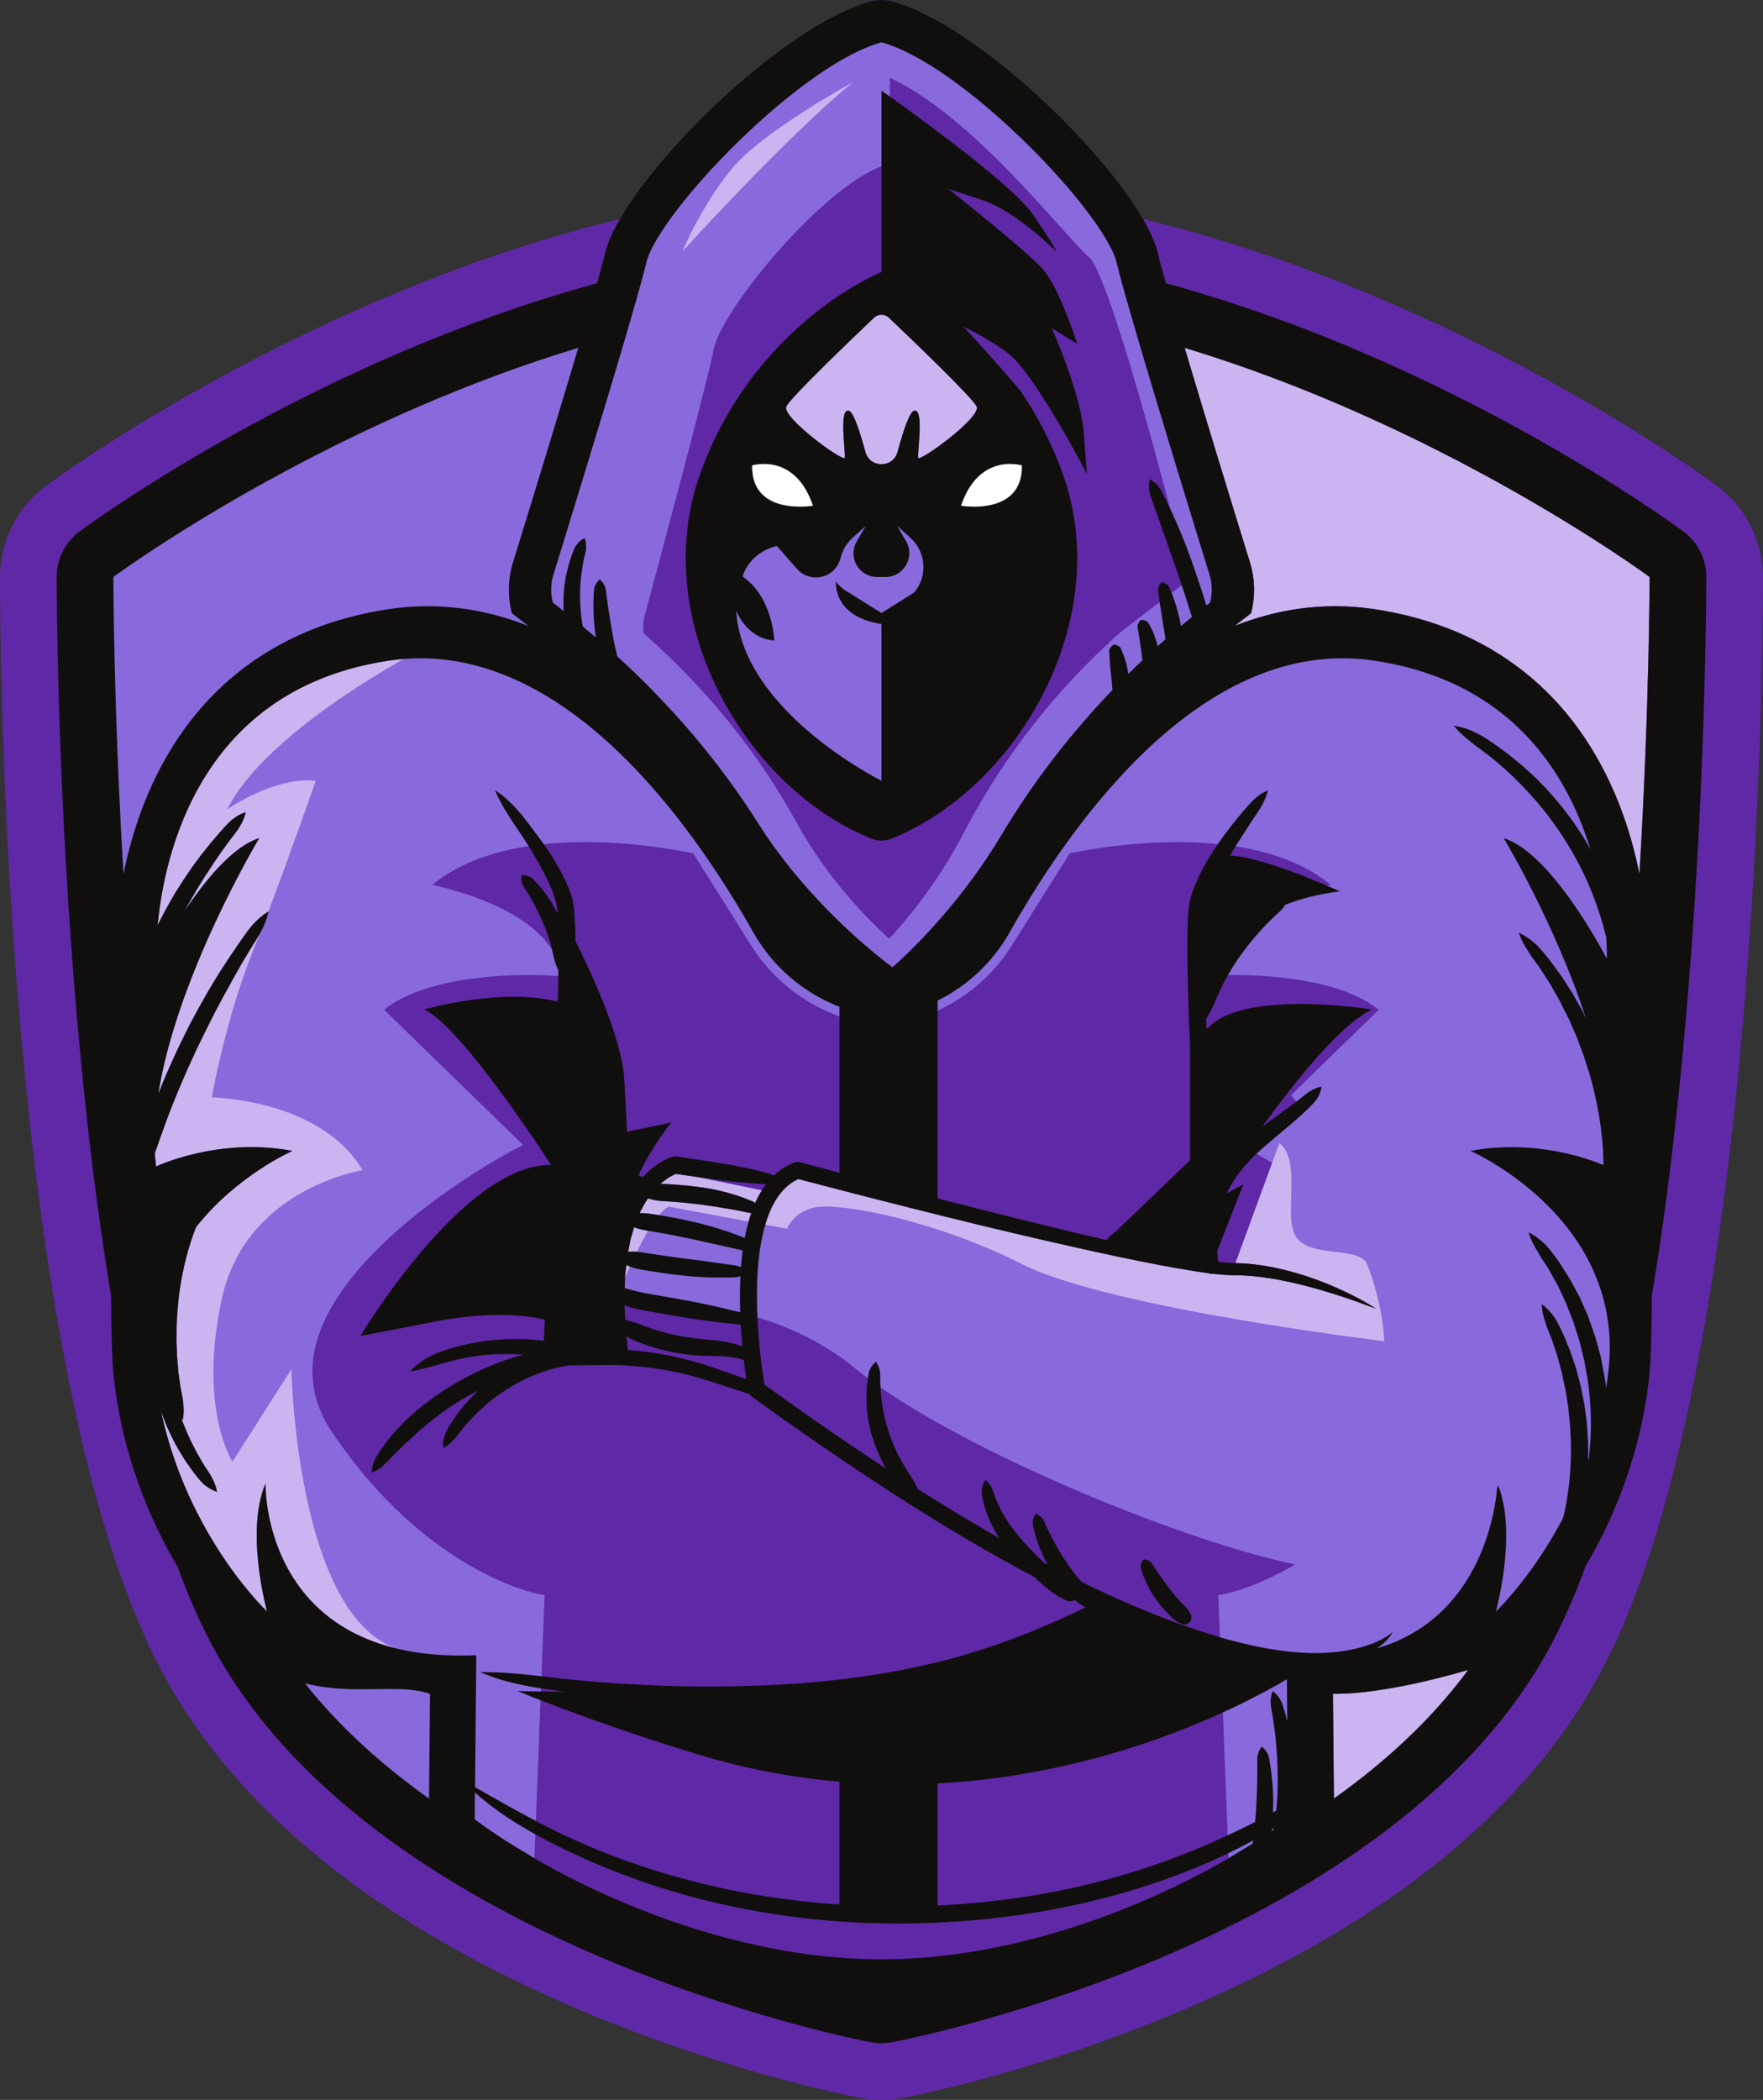 <?xml version="1.0" encoding="UTF-8" standalone="no"?><svg xmlns="http://www.w3.org/2000/svg" xmlns:xlink="http://www.w3.org/1999/xlink" fill="#000000" height="500" preserveAspectRatio="xMidYMid meet" version="1" viewBox="0.0 0.0 419.9 500.0" width="419.9" zoomAndPan="magnify"><rect x="0.0" y="0.0" width="419.9" height="500.0" fill="#333333" stroke="none"/><defs><clipPath id="a"><path d="M 0 0 L 419.879 0 L 419.879 500 L 0 500 Z M 0 0"/></clipPath></defs><g><g clip-path="url(#a)" id="change1_1"><path d="M 408.938 115.672 C 405.828 113.371 346.762 70.234 272.223 52.145 C 261.629 33.824 231.668 5.637 212.629 0.363 C 211.75 0.121 210.848 0 209.941 0 C 209.039 0 208.137 0.121 207.258 0.363 C 188.219 5.637 158.258 33.824 147.664 52.145 C 73.121 70.234 14.059 113.371 10.949 115.672 C 4.094 120.738 0 128.852 0 137.379 C 0 156.492 1.066 326.152 37.996 396.934 C 55.094 429.699 87.914 456.797 135.555 477.48 C 170.738 492.75 201.488 498.875 204.871 499.52 C 206.535 499.84 208.242 500 209.941 500 C 211.645 500 213.348 499.84 215.008 499.52 C 218.398 498.875 249.148 492.75 284.332 477.48 C 331.973 456.797 364.793 429.699 381.891 396.934 C 418.816 326.152 419.887 156.492 419.887 137.379 C 419.887 128.852 415.789 120.738 408.938 115.672" fill="#5f28a6"/></g><g id="change2_1"><path d="M 180.816 289.289 L 180.219 291.402 C 179.879 292.594 179.582 293.848 179.34 295.129 L 179.07 296.555 L 178.875 298.012 C 178.711 299.238 178.578 300.504 178.473 301.887 L 178.426 302.484 L 178.352 303.949 C 178.246 306.094 178.211 308.262 178.242 310.395 L 178.285 312.988 L 175.766 312.371 C 166.637 310.129 158.395 309.66 153.09 309.66 L 152.305 309.664 L 152.09 309.617 C 151.168 309.414 150.277 309.199 149.453 308.98 L 149.164 308.898 C 148.84 308.805 148.52 308.715 148.203 308.617 L 146.738 308.172 L 146.859 304.207 L 146.859 303.852 L 147.02 303.477 C 147.367 302.656 147.77 301.734 148.207 300.758 L 148.621 299.836 L 148.582 299.832 L 149.891 297.172 C 150.844 295.234 151.77 293.508 152.645 292.039 L 153.348 290.863 L 155.41 288.039 C 156.445 286.809 157.41 285.977 158.363 285.504 L 158.965 285.207 Z M 125.062 201.598 C 115.867 203.109 108.453 206.156 102.961 210.672 C 111.098 212.5 129.266 217.844 133.176 229.676 L 134.109 232.508 L 131.137 232.301 C 131.113 232.297 129.066 232.156 125.887 232.156 C 118.402 232.156 100.703 232.996 91.5 240.43 L 124.582 272.621 L 122.133 273.902 C 121.727 274.113 81.605 295.316 75.242 320.164 C 73.395 327.383 74.629 334.301 78.918 340.73 C 101.246 374.227 127.746 379.434 128.012 379.48 L 129.715 379.797 L 127.191 444.672 L 124.309 442.98 C 116.352 438.305 112.004 434.875 111.82 434.73 L 111.055 434.125 L 111.168 422.348 L 111.422 396.188 C 110.871 396.199 110.32 396.203 109.781 396.203 C 94.098 396.203 81.84 391.859 73.355 383.297 C 61.414 371.246 61.219 355.102 61.234 353.301 L 65.234 353.336 C 65.227 354.348 65.301 374.355 82.188 385.234 C 71.508 370.68 68.527 344.477 67.707 332.398 L 55.367 351.742 L 53.676 349.121 C 53.324 348.57 45.031 335.309 50.926 308.633 C 55.781 286.664 75.516 279.355 83.074 277.332 C 72.898 263.805 50.633 263.289 50.395 263.285 L 48.051 263.246 L 48.457 260.938 C 48.492 260.75 51.848 241.953 58.461 225.527 C 58.98 224.242 59.508 222.902 60.043 221.535 L 60.094 221.41 C 60.094 221.41 60.164 221.281 60.168 221.273 L 62.043 216.348 C 66.312 205.121 70.59 193.004 72.398 187.824 C 64.035 188.266 55.359 194.281 55.27 194.348 L 52.324 191.832 C 59.777 176.566 84.34 161.418 92.586 156.648 L 92.387 155.309 C 94.957 154.93 97.562 154.738 100.137 154.738 C 138.074 154.738 167.188 196.27 181.164 221.027 C 185.484 228.676 192.406 234.656 200.66 237.863 L 201.938 238.359 L 201.938 242.773 L 199.23 241.754 C 190.887 238.605 183.688 232.73 178.957 225.207 L 165.113 203.203 C 162.219 202.578 151.664 200.504 139.477 200.504 C 135.602 200.504 131.871 200.715 128.395 201.129 L 127.23 201.266 L 127.219 201.246 Z M 103.07 401.41 L 104.434 401.879 L 104.141 432.102 L 101.02 429.879 C 100.484 429.496 99.949 429.109 99.418 428.723 L 98.609 428.137 C 98.359 427.953 97.422 427.242 97.422 427.242 C 95.691 425.941 94.184 424.777 92.82 423.68 C 92.625 423.523 91.426 422.535 91.426 422.535 C 90.949 422.145 90.473 421.758 90 421.359 C 89.82 421.207 88.844 420.363 88.844 420.363 C 88.305 419.906 87.77 419.445 87.238 418.977 C 87.059 418.82 86.879 418.656 86.699 418.492 L 86.109 417.957 C 85.582 417.484 85.055 417.016 84.539 416.535 C 84.363 416.371 83.34 415.395 83.34 415.395 C 82.855 414.941 82.375 414.488 81.906 414.027 L 81.797 413.922 C 80.922 413.062 80.125 412.266 79.34 411.461 C 79.141 411.254 78.359 410.422 78.359 410.422 L 77.965 410.008 C 77.59 409.613 77.215 409.223 76.852 408.828 L 76.539 408.477 C 74.957 406.742 73.465 405.023 72.113 403.363 C 71.863 403.062 71.641 402.773 71.414 402.484 L 67.359 397.367 L 73.129 398.859 C 77.793 400.062 82.262 400.227 86.02 400.227 C 87.242 400.227 88.445 400.207 89.613 400.188 C 90.75 400.172 91.859 400.152 92.941 400.152 C 96.309 400.152 99.871 400.305 103.07 401.41 Z M 385.113 326.297 C 384.969 327.668 384.777 329.098 384.516 330.805 L 380.555 330.738 C 380.457 329.926 380.344 329.117 380.219 328.309 L 379.309 323.527 L 379.004 322.418 L 379.285 323.594 L 380.133 328.246 C 381.09 334.832 381.164 341.316 380.367 347.602 L 380.344 347.801 L 380.121 348.445 L 376.23 347.727 C 376.277 346.215 376.273 344.715 376.223 343.262 L 375.953 338.992 L 375.812 337.945 L 375.914 338.949 L 376.145 343.203 C 376.277 349.09 375.766 354.809 374.625 360.27 L 374.18 362.129 L 374.062 362.348 C 369.789 370.488 365.223 376.578 362.148 380.258 C 359.504 383.418 357.719 385.102 357.641 385.172 L 352.434 390.062 L 354.348 383.18 C 354.383 383.051 356.961 373.605 356.719 364.312 C 353.812 374.535 346.555 389.098 328.48 394.426 L 327.84 393.105 C 326.305 393.719 324.664 394.211 322.801 394.617 C 319.734 395.277 316.492 395.609 313.156 395.609 C 312.816 395.609 312.48 395.605 312.145 395.598 C 306.293 395.48 299.91 394.441 292.062 392.328 L 290.641 391.945 L 290.168 379.793 L 291.879 379.48 C 291.953 379.469 298.859 378.141 308.488 372.492 C 282.922 367.25 233.41 347.148 208.785 329.691 L 207.973 329.109 L 207.957 329.137 L 205.992 327.641 C 205.172 327.016 204.387 326.395 203.637 325.781 C 197.023 320.352 188.988 316.207 179.758 313.457 L 178.367 313.043 L 178.328 311.598 C 178.238 308.359 178.277 305.473 178.449 302.766 C 178.75 298.219 179.375 294.383 180.359 291.035 L 180.867 289.301 L 186.391 290.336 C 187.613 288.465 190.375 285.539 195.727 285.297 C 195.996 285.285 196.285 285.277 196.598 285.277 C 199.863 285.277 204.879 285.961 210.367 287.152 C 216.941 288.578 230.113 292.047 244.43 299.25 C 262.422 308.301 315.586 315.523 327.516 317.055 C 327.219 314.094 326.348 308.504 323.781 301.809 C 323.371 300.746 320.309 300.371 317.844 300.074 C 313.887 299.594 309.398 299.047 307.105 295.73 C 305.254 293.051 305.383 289.059 305.52 284.832 C 305.602 282.297 305.688 279.676 305.309 277.52 C 305.266 277.262 305.215 277.016 305.156 276.781 L 304.738 277.926 L 302.664 276.688 C 301.559 276.031 300.602 275.48 299.836 275.047 L 297.387 273.664 L 299.496 271.805 C 300.852 270.609 302.277 269.418 303.656 268.266 C 304.457 267.598 305.262 266.926 306.066 266.242 C 307.402 265.102 308.52 264.105 309.508 263.164 L 307.461 260.793 L 328.383 240.43 C 319.184 232.996 301.488 232.156 294.008 232.156 L 290.039 232.168 L 291.977 229.094 C 292.445 228.348 292.926 227.609 293.426 226.887 C 295.336 224.199 297.223 221.867 299.203 219.738 L 300.781 218.102 L 302.441 216.488 L 302.684 216.273 C 303.188 215.832 303.621 215.453 303.969 215.008 L 304.305 214.586 L 304.805 214.387 C 309.414 212.555 313.887 211.367 316.93 210.68 C 311.5 206.211 304.184 203.18 295.121 201.648 L 292.352 201.184 L 292.324 201.223 L 291.16 201.09 C 287.777 200.703 284.16 200.504 280.406 200.504 C 268.203 200.504 257.664 202.578 254.77 203.203 L 240.93 225.207 C 236.863 231.668 231.078 236.863 224.195 240.227 L 221.316 241.637 L 221.316 237.012 L 222.426 236.457 C 229.32 233.027 234.957 227.691 238.723 221.027 C 252.699 196.27 281.812 154.738 319.75 154.738 C 322.324 154.738 324.93 154.93 327.5 155.309 C 361.293 160.312 375.094 183.285 380.719 201.672 L 377.059 203.23 C 377.059 203.23 376.746 202.656 376.676 202.535 C 375.527 200.516 374.277 198.555 372.938 196.672 C 374.262 198.613 375.488 200.586 376.605 202.562 C 380.141 208.863 382.781 215.586 384.457 222.543 L 384.566 223.027 L 384.574 223.195 C 384.766 226.379 384.699 228.293 384.695 228.375 L 384.418 236.055 L 380.918 229.215 C 378.211 223.926 370.945 211.688 363.637 205.258 C 367.883 213.148 374.816 227.059 379.621 241.824 L 376.102 243.227 L 377.363 246.105 L 379.02 250.543 L 380.484 255.078 C 382.312 261.387 383.422 267.719 383.805 273.957 L 384.023 280.461 L 381.141 279.246 C 378.855 278.281 370.574 275.133 360.016 275.133 C 358.918 275.133 357.824 275.168 356.734 275.234 C 364.051 279.641 376.441 288.938 382.266 303.965 C 384.98 310.977 385.941 318.488 385.113 326.297 Z M 308.598 409.816 L 305.379 410.258 L 305.422 410.539 L 305.754 413.227 C 306.129 416.641 306.316 420.16 306.328 424.008 C 306.312 426.453 306.184 428.902 305.957 431.312 L 305.949 431.379 L 306.129 431.27 L 305.227 436.816 L 304.012 437.656 L 300.473 440.07 L 301.027 434.406 L 301.059 434.387 L 301.195 431.457 C 301.227 430.754 301.242 430.043 301.246 429.32 C 301.199 430.211 301.152 431.086 301.105 431.938 C 301.07 432.422 301.027 432.883 300.988 433.34 L 300.879 434.57 L 300.953 434.527 C 300.953 434.527 300.363 439.074 300.34 439.238 L 300.207 440.16 L 299.422 440.652 C 298.254 441.383 296.969 442.164 295.574 442.98 L 292.695 444.672 L 291.172 405.574 L 292.371 405.012 C 298.262 402.234 302.754 399.734 305.48 398.125 L 308.465 396.363 Z M 36.117 192.203 C 34.113 197.305 32.52 202.801 31.379 208.531 L 27.418 208.262 C 25.055 168.688 25 138.672 25 137.414 L 24.996 136.402 L 25.809 135.77 C 25.809 135.77 26.422 135.316 27.602 134.484 C 27.992 134.207 28.445 133.891 28.957 133.535 L 30.141 132.719 C 30.992 132.137 31.961 131.477 33.047 130.75 C 33.59 130.387 34.16 130.008 34.758 129.613 C 53.27 117.398 91.184 94.832 137.148 80.91 L 140.703 79.832 L 139.645 83.395 C 135.723 96.602 130.203 114.73 124.109 134.438 C 123.062 137.824 122.926 141.414 123.699 144.863 L 127.078 147.461 L 125.125 150.906 C 117.48 147.879 109.633 146.344 101.793 146.344 C 98.84 146.344 95.848 146.566 92.906 147.012 C 65.766 151.09 46.129 166.719 36.117 192.203 Z M 219.27 142.359 L 219.066 142.602 L 211.941 147.074 L 211.941 189.121 L 209.055 187.688 C 207.652 186.992 174.762 170.379 173.355 145.527 L 177.23 144.73 C 177.297 144.906 178.672 148.477 182.078 149.93 C 181.492 146.84 179.922 141.785 175.73 138.902 L 174.578 138.113 L 174.926 136.762 C 174.996 136.48 176.758 129.934 184.551 128.062 L 185.723 127.777 L 191.316 134.137 C 192.07 134.992 193.156 135.484 194.289 135.484 L 194.406 137.484 L 194.422 135.48 C 196.262 135.465 197.832 134.195 198.258 132.395 C 198.793 130.137 199.988 128.121 201.723 126.566 L 204.859 123.75 L 207.926 126.246 L 205.773 129.926 C 205.113 131.062 205.105 132.418 205.762 133.559 C 206.41 134.699 207.586 135.383 208.898 135.387 L 210.906 135.387 C 212.23 135.379 213.418 134.688 214.078 133.531 C 214.742 132.375 214.734 130.996 214.062 129.848 L 211.961 126.246 L 215.023 123.75 L 218.164 126.566 C 222.766 130.695 223.25 137.633 219.27 142.359 Z M 285.793 146.23 C 285.527 145.473 285.289 144.711 285.055 143.949 C 284.902 143.469 284.754 142.988 284.602 142.527 C 284.484 142.152 284.359 141.777 284.234 141.402 L 283.141 138.066 L 272.211 146.422 L 267.133 150.305 C 267.133 150.305 266.352 150.996 265.992 151.324 L 265.988 151.262 L 262.844 154.23 C 249.281 167.039 238.059 181.902 229.484 198.406 C 222.918 211.047 214.859 220.234 211.781 223.52 C 211.629 223.387 211.465 223.238 211.289 223.078 C 207.305 219.438 197.23 209.516 189.789 195.977 C 180.555 179.188 168.328 164.027 153.445 150.918 L 153.316 150.801 C 153.094 149.422 153.164 148.004 153.527 146.66 C 156.961 133.906 168.305 91.621 170.051 82.938 C 170.285 81.781 171.051 79.59 173.371 75.727 C 176.059 71.254 180.031 65.91 184.559 60.688 C 189.5 54.984 194.621 49.953 199.371 46.133 C 203.668 42.68 207.531 40.348 210.547 39.387 L 211.941 38.945 L 211.941 18.508 C 224.668 24.449 237.754 37.723 247.918 48.879 C 249.418 50.52 250.82 52.082 252.105 53.512 C 255.512 57.305 257.973 60.047 259.586 61.418 C 259.691 61.508 260.285 62.094 261.484 64.719 C 262.934 67.891 264.77 72.941 266.938 79.727 C 272.949 98.523 279.852 125.32 282.543 135.969 L 282.566 136.055 L 282.594 136.137 C 283.395 138.445 284.086 140.523 284.699 142.473 C 284.699 142.473 285.27 144.32 285.402 144.762 L 286.098 147.094 Z M 129.734 143.988 L 129.906 144.652 L 131.309 145.73 C 131.691 146.023 132.074 146.324 132.453 146.625 L 136.504 149.801 L 136.246 145.379 C 136.211 144.773 136.195 144.172 136.191 143.57 C 136.227 144.488 136.285 145.418 136.371 146.355 C 136.469 147.309 136.617 148.336 136.824 149.496 L 136.953 150.219 L 137.52 150.688 C 138.562 151.543 139.594 152.414 140.617 153.293 L 144.734 156.82 L 143.895 151.465 C 143.812 150.953 143.742 150.438 143.68 149.918 C 143.805 150.633 144.086 152.223 144.086 152.223 C 144.363 153.668 144.684 155.145 145.062 156.738 L 145.207 157.34 L 145.66 157.754 C 158.809 169.758 169.996 183.012 178.918 197.152 C 189.246 213.512 203.184 225.477 208.695 229.859 C 209.27 230.316 209.762 230.699 210.156 231.004 C 210.949 231.609 211.395 231.93 211.395 231.93 L 212.668 232.84 L 213.855 231.828 C 213.891 231.801 214.672 231.137 215.992 229.902 C 220.277 225.898 231.219 214.957 240.199 199.895 C 247.445 187.746 256.258 176.234 266.398 165.676 L 267 164.992 C 267 164.992 266.938 163.918 266.934 163.879 C 266.859 162.707 266.73 161.543 266.605 160.41 C 266.559 160.027 266.52 159.633 266.48 159.219 C 266.566 159.613 266.641 160.012 266.699 160.406 L 266.746 160.766 L 267.324 164.668 L 270.129 161.895 C 271.23 160.809 272.344 159.734 273.469 158.672 L 274.188 157.996 L 274.086 157.012 C 274.027 156.465 273.969 155.918 273.891 155.348 L 273.684 153.938 C 273.719 154.07 273.75 154.199 273.781 154.332 L 274.551 157.625 L 277.473 154.996 C 277.957 154.562 278.438 154.125 278.926 153.695 L 279.75 152.977 L 279.586 151.895 C 279.41 150.742 279.223 149.594 279.027 148.441 C 278.934 147.906 278.848 147.371 278.766 146.836 C 278.895 147.367 279.016 147.898 279.121 148.422 C 279.156 148.609 279.188 148.797 279.223 148.984 L 279.922 152.797 L 282.551 150.598 C 283.414 149.871 284.285 149.156 285.164 148.445 L 286.262 147.559 L 286.254 147.543 L 288.543 145.77 L 289.434 145.07 L 289.977 144.652 L 290.152 143.988 C 290.816 141.434 290.758 138.75 289.977 136.23 C 287.352 127.742 278.344 98.535 272.621 79.031 C 270.613 72.188 269.195 67.164 268.402 64.105 C 268.211 63.363 268.051 62.719 267.93 62.188 C 266.949 57.953 262.801 52.023 259.488 47.797 C 248.656 33.969 226.293 12.523 210.477 8.145 L 209.941 7.996 L 209.41 8.145 C 193.594 12.523 171.227 33.969 160.398 47.797 C 157.086 52.023 152.934 57.953 151.957 62.184 C 151.836 62.715 151.676 63.363 151.48 64.105 C 150.688 67.18 149.266 72.203 147.266 79.031 C 141.547 98.52 132.535 127.738 129.906 136.23 C 129.129 138.75 129.07 141.434 129.734 143.988" fill="#886add"/></g><g id="change3_1"><path d="M 245.367 109.348 L 243.992 108.914 C 243.848 108.867 242.508 108.465 240.582 108.465 C 236.93 108.465 230.309 109.934 226.996 119.777 L 226.254 121.984 L 228.551 122.383 C 228.609 122.395 230.039 122.641 232.012 122.641 C 235.172 122.641 239.551 122.016 242.477 119.035 C 244.477 116.996 245.457 114.223 245.395 110.785 Z M 195.523 119.777 L 196.266 121.984 L 193.973 122.383 C 193.91 122.395 192.48 122.641 190.512 122.641 C 187.352 122.641 182.969 122.016 180.047 119.035 C 178.047 116.996 177.062 114.223 177.129 110.785 L 177.156 109.348 L 178.527 108.914 C 178.676 108.867 180.016 108.465 181.941 108.465 C 185.594 108.465 192.215 109.934 195.523 119.777" fill="#ffffff"/></g><g id="change4_1"><path d="M 203.098 19.613 C 203.098 19.613 181.406 31.391 174.129 40.375 C 172.152 42.812 170.395 45.363 168.879 47.789 C 164.812 54.301 162.508 59.895 162.508 59.895 C 162.508 59.895 167.617 54.258 174.676 46.891 C 183.148 38.047 194.434 26.715 203.098 19.613 Z M 187.285 96.773 C 186.074 99.344 200.879 110.066 201.184 109.008 C 201.484 107.953 199.672 96.926 202.238 97.832 C 203.281 98.199 204.742 102.555 206.113 107.605 C 206.645 109.559 208.293 110.535 209.941 110.535 C 211.594 110.535 213.242 109.559 213.77 107.605 C 215.145 102.555 216.605 98.199 217.645 97.832 C 220.215 96.926 218.402 107.953 218.703 109.008 C 219.008 110.066 233.809 99.344 232.602 96.773 C 231.605 94.66 216.879 80.555 211.715 75.645 C 211.219 75.172 210.578 74.938 209.941 74.938 C 209.305 74.938 208.668 75.172 208.172 75.645 C 203.008 80.555 188.281 94.66 187.285 96.773 Z M 325.648 301.094 C 323.934 296.625 312.242 299.641 308.75 294.594 C 306.266 290.996 308.305 282.992 307.277 277.172 C 306.918 275.125 306.184 273.348 304.73 272.129 L 303.688 274.973 L 301.461 281.059 L 294.246 300.75 C 300.246 300.859 306.07 302.176 311.633 304.016 C 314.469 304.988 317.254 306.094 319.957 307.363 C 322.652 308.637 325.305 310.012 327.805 311.637 C 322.25 309.52 316.66 307.629 310.988 306.172 C 305.336 304.711 299.566 303.637 293.84 303.633 C 292.145 303.613 290.504 303.473 288.891 303.281 C 288.832 303.289 288.777 303.305 288.719 303.309 C 288.586 303.312 288.453 303.305 288.328 303.277 C 288.027 303.215 287.723 303.156 287.422 303.094 C 286.539 302.973 285.66 302.848 284.781 302.715 C 281.828 302.25 278.895 301.734 275.977 301.172 C 270.137 300.055 264.328 298.82 258.535 297.539 C 246.953 294.969 235.414 292.242 223.91 289.371 C 219.25 288.215 214.598 287.035 209.941 285.852 C 203.34 284.172 196.742 282.473 190.148 280.738 C 186.695 282.246 184.32 285.734 182.91 289.641 C 182.676 290.281 182.473 290.938 182.277 291.598 L 187.449 292.566 C 187.449 292.566 189.309 287.586 195.816 287.293 C 198.488 287.176 203.512 287.711 209.941 289.105 C 219.172 291.109 231.297 294.883 243.531 301.035 C 264.289 311.477 329.664 319.344 329.664 319.344 C 329.664 319.344 329.664 311.559 325.648 301.094 Z M 151.023 292.223 C 151.02 292.242 151.016 292.258 151.008 292.277 C 150.734 293.242 150.41 294.195 150.164 295.176 L 149.605 298.051 C 150.246 298.012 150.883 297.988 151.508 298.039 C 151.566 298.043 151.625 298.051 151.684 298.055 C 152.523 296.352 153.43 294.629 154.363 293.062 C 153.754 292.961 153.145 292.844 152.539 292.691 C 152.031 292.57 151.527 292.402 151.023 292.223 Z M 148.859 304.258 C 149.203 303.449 149.598 302.539 150.031 301.578 C 149.742 301.469 149.461 301.348 149.176 301.223 C 149.074 302.234 148.918 303.238 148.859 304.258 Z M 173.941 287.883 C 171.625 287.488 169.301 287.148 166.969 286.824 C 164.625 286.535 162.277 286.277 159.918 286.117 C 158.738 286.02 157.555 286.008 156.379 285.824 C 155.789 285.738 155.199 285.582 154.609 285.414 C 154.52 285.383 154.43 285.355 154.34 285.328 C 154.004 285.82 153.684 286.32 153.395 286.848 C 153.031 287.512 152.645 288.164 152.332 288.859 C 152.578 288.852 152.828 288.844 153.074 288.852 C 154.379 288.895 155.66 289.125 156.941 289.324 C 157.738 288.379 158.52 287.66 159.254 287.293 L 178.293 290.855 C 178.484 290.18 178.695 289.508 178.926 288.84 C 178.398 288.789 177.906 288.66 177.398 288.559 C 176.258 288.293 175.094 288.105 173.941 287.883 Z M 166.02 280.238 C 164.348 279.996 162.676 279.746 161.004 279.504 C 160.773 279.598 160.488 279.723 160.25 279.844 C 159.852 280.031 159.465 280.297 159.07 280.516 L 157.945 281.336 C 157.727 281.52 157.516 281.715 157.301 281.91 C 158.266 281.887 159.227 281.965 160.188 282.016 C 162.645 282.176 165.098 282.414 167.539 282.789 C 169.984 283.133 172.406 283.711 174.785 284.422 C 175.969 284.809 177.148 285.191 178.301 285.688 C 178.836 285.875 179.371 286.098 179.855 286.438 C 180.316 285.402 180.852 284.387 181.469 283.406 L 169.441 280.941 Z M 41.645 212.762 L 43.621 209.641 L 45.695 206.582 C 46.414 205.586 47.137 204.586 47.883 203.609 L 50.191 200.73 L 52.586 197.926 C 53.422 197.027 54.203 196.078 55.148 195.277 C 56.129 194.508 57.191 193.816 58.52 193.395 C 58.227 194.773 57.668 195.883 57.031 196.914 C 56.414 197.969 55.633 198.871 54.906 199.82 L 52.789 202.719 L 50.766 205.68 C 50.129 206.691 49.469 207.684 48.805 208.676 L 46.918 211.711 L 45.125 214.805 L 43.797 217.176 C 48.59 209.969 55.324 201.566 61.723 199.586 C 61.723 199.586 42.203 232.004 37.688 260.473 C 39.355 256.309 41.152 252.195 43.109 248.16 L 45.203 243.945 L 47.434 239.805 L 49.762 235.719 C 50.566 234.371 51.371 233.027 52.203 231.699 L 54.766 227.758 L 57.414 223.879 C 58.336 222.613 59.199 221.305 60.242 220.125 C 61.309 218.984 62.465 217.91 63.91 217.059 C 69.582 202.148 75.188 185.895 75.188 185.895 C 65.273 184.863 54.117 192.711 54.117 192.711 C 62.77 174.996 96.035 156.996 96.219 156.895 C 95.047 156.988 93.867 157.113 92.68 157.289 C 47.758 163.941 39.145 203.199 37.535 220.324 C 38.266 218.855 39.012 217.402 39.805 215.973 Z M 63.234 353.227 C 63.234 353.227 63.234 353.262 63.234 353.312 C 63.234 353.312 63.234 353.316 63.234 353.32 C 63.219 355.184 63.473 384.863 94.207 392.438 C 70.508 383.848 69.402 326.02 69.402 326.02 L 55.359 348.039 C 55.359 348.039 47.094 335.23 52.879 309.062 C 58.664 282.895 86.34 278.637 86.34 278.637 C 76.426 261.699 50.426 261.285 50.426 261.285 C 50.426 261.285 53.707 242.695 60.316 226.277 C 60.836 224.98 61.367 223.637 61.906 222.266 C 61.281 223.379 60.598 224.445 59.918 225.52 L 57.539 229.488 L 55.254 233.508 C 54.531 234.871 53.777 236.215 53.027 237.559 L 50.871 241.641 C 49.484 244.391 48.117 247.145 46.785 249.918 C 44.168 255.484 41.75 261.148 39.605 266.914 L 38.039 271.254 C 37.668 272.363 37.273 273.465 36.863 274.562 C 36.934 275.645 37.031 276.707 37.176 277.754 C 37.176 277.754 51.91 270.688 69.652 274.035 C 69.652 274.035 56.434 279.797 46.684 292.195 L 45.895 294.305 C 44.301 298.914 43.227 303.699 42.609 308.543 L 42.254 312.188 L 42.043 315.848 L 42.027 319.125 L 42.027 319.512 C 42.086 320.734 42.148 321.957 42.18 323.184 L 42.496 326.848 L 43.016 330.496 C 43.246 331.703 43.547 332.891 43.633 334.145 C 43.781 335.383 43.824 336.652 43.516 338.078 C 43.402 337.973 43.309 337.855 43.203 337.746 C 43.879 339.578 44.625 341.387 45.473 343.152 L 46.988 346.102 L 48.668 348.977 C 48.746 349.098 48.828 349.219 48.906 349.34 C 49.449 350.137 50.008 350.922 50.441 351.812 C 50.992 352.797 51.461 353.855 51.668 355.199 C 51.219 355.059 50.812 354.871 50.422 354.664 C 49.715 354.297 49.078 353.848 48.484 353.359 C 47.629 352.547 46.938 351.594 46.191 350.688 L 44.152 347.816 L 42.316 344.801 C 40.711 341.953 39.367 338.949 38.309 335.848 C 42.766 356.867 53.293 371.828 59.273 378.973 C 61.871 382.078 63.613 383.715 63.613 383.715 C 63.613 383.715 58.328 364.754 63.234 353.227 Z M 317.707 428.25 C 319.484 426.98 321.242 425.688 322.973 424.355 C 333.086 416.57 342.273 407.688 349.688 397.613 C 339.898 400.5 326.676 403.434 317.469 403.301 Z M 78.016 407.129 C 76.516 405.484 75.059 403.812 73.66 402.098 C 75.059 403.812 76.516 405.484 78.016 407.129 Z M 358.637 115.883 C 357.949 115.5 357.258 115.113 356.555 114.727 C 355.059 113.902 353.527 113.066 351.961 112.227 C 349.906 111.125 347.793 110.012 345.617 108.887 C 343.676 107.887 341.688 106.883 339.656 105.871 C 339.652 105.871 339.648 105.867 339.645 105.867 C 331.34 101.75 322.285 97.598 312.648 93.672 C 310.238 92.691 307.793 91.723 305.312 90.773 C 300.355 88.875 295.262 87.047 290.051 85.324 C 287.449 84.465 284.816 83.629 282.156 82.82 C 286.477 97.355 292.289 116.395 297.688 133.848 C 298.91 137.797 299.008 142.012 297.961 146.023 L 295.195 148.145 C 294.824 148.434 294.461 148.73 294.09 149.02 C 301.633 146.043 309.637 144.344 318.094 144.344 C 321.145 144.344 324.234 144.574 327.277 145.031 C 355.168 149.227 375.344 165.285 385.633 191.473 C 387.918 197.297 389.449 203.008 390.469 208.141 C 392.887 167.73 392.887 137.379 392.887 137.379 C 392.887 137.379 379.891 127.773 358.637 115.883 Z M 72.629 400.793 C 72.969 401.223 73.301 401.656 73.648 402.082 C 73.301 401.656 72.969 401.223 72.629 400.793" fill="#cab5f1"/></g><g id="change5_1"><path d="M 283.539 384.27 C 283.695 384.676 284.059 384.801 283.445 386.215 C 282.227 387.133 281.98 386.766 281.523 386.676 C 281.113 386.531 280.707 386.367 280.348 386.145 C 279.637 385.699 279.066 385.086 278.473 384.504 C 277.312 383.312 276.223 382.055 275.258 380.703 C 274.289 379.355 273.469 377.902 272.809 376.383 L 272.34 375.234 L 271.941 374.059 C 271.832 373.66 271.656 373.289 271.68 372.836 C 271.727 372.375 271.879 371.875 272.391 371.258 C 273.965 371.488 274.289 372.137 274.672 372.793 L 275.93 374.668 C 276.777 375.898 277.656 377.094 278.551 378.27 C 279.449 379.441 280.395 380.578 281.422 381.641 L 282.199 382.43 C 282.469 382.68 282.719 382.953 282.938 383.262 C 283.176 383.551 283.359 383.902 283.539 384.27 Z M 176.863 137.258 C 176.863 137.258 178.305 131.617 185.02 130.004 L 189.816 135.457 C 190.965 136.766 192.617 137.504 194.359 137.484 C 194.391 137.484 194.422 137.484 194.453 137.48 C 197.211 137.453 199.57 135.535 200.203 132.855 C 200.629 131.062 201.586 129.379 203.059 128.055 L 206.195 125.238 L 204.047 128.918 C 201.863 132.664 204.555 137.371 208.891 137.387 L 210.906 137.387 C 215.281 137.367 217.996 132.617 215.789 128.84 L 213.688 125.238 L 216.828 128.055 C 220.598 131.438 221 137.199 217.738 141.07 L 209.941 145.969 L 209.941 145.965 L 202.41 141.238 C 200.984 140.457 199.809 139.52 199.109 138.465 C 199.109 138.465 198.16 146.773 209.941 148.586 L 209.941 185.895 C 209.934 185.891 176.711 169.43 175.352 145.414 C 175.352 145.414 177.77 152.059 184.414 152.512 C 184.414 152.512 184.113 142.242 176.863 137.258 Z M 193.629 120.414 C 193.629 120.414 178.902 122.98 179.129 110.82 C 179.129 110.82 189.324 107.613 193.629 120.414 Z M 187.285 96.773 C 188.281 94.66 203.008 80.555 208.172 75.645 C 208.668 75.172 209.305 74.938 209.941 74.938 C 210.578 74.938 211.219 75.172 211.715 75.645 C 216.879 80.555 231.605 94.66 232.602 96.773 C 233.809 99.344 219.008 110.066 218.703 109.008 C 218.402 107.953 220.215 96.926 217.645 97.832 C 216.605 98.199 215.145 102.555 213.77 107.605 C 213.242 109.559 211.594 110.535 209.941 110.535 C 208.293 110.535 206.645 109.559 206.113 107.605 C 204.742 102.555 203.281 98.199 202.238 97.832 C 199.672 96.926 201.484 107.953 201.184 109.008 C 200.879 110.066 186.074 99.344 187.285 96.773 Z M 243.395 110.82 C 243.621 122.98 228.891 120.414 228.891 120.414 C 233.199 107.613 243.395 110.82 243.395 110.82 Z M 207.645 199.715 C 208.367 200.008 209.152 200.145 209.941 200.145 C 210.73 200.145 211.516 200.008 212.242 199.715 C 242.566 187.562 265.512 147.5 253.145 112.871 C 250.398 105.18 246.848 98.586 242.965 92.961 C 238.555 87.742 233.848 82.504 229.414 77.719 C 229.488 77.758 229.562 77.797 229.637 77.832 C 234.465 80.281 238.906 82.879 241.207 85.109 C 247.867 91.57 258.867 112.84 258.867 112.84 C 258.867 112.84 258.867 112.582 258.668 109.984 C 258.555 108.492 258.375 106.227 258.094 102.77 C 257.316 93.32 250.5 78.141 250.5 78.141 L 256.559 81.855 C 256.559 81.855 255.723 79.195 254.434 75.855 C 252.84 71.715 250.562 66.527 248.332 64.039 C 247.543 63.16 246.191 61.887 244.539 60.414 C 237.773 54.391 225.871 44.984 225.871 44.984 C 225.871 44.984 225.871 44.984 233.926 47.621 C 241.98 50.254 251.586 59.895 251.586 59.895 C 251.586 59.895 251.43 58.93 245.852 50.871 C 245.008 49.652 243.586 48.121 241.793 46.414 C 231.766 36.863 209.941 21.594 209.941 21.594 L 209.941 64.75 C 209.941 64.75 204.891 66.777 198.039 71.613 L 198.035 71.613 C 188.09 78.637 174.344 91.586 166.742 112.871 C 154.375 147.5 177.32 187.562 207.645 199.715 Z M 322.973 424.355 C 321.242 425.688 319.484 426.98 317.707 428.25 L 317.469 403.301 C 326.676 403.434 339.898 400.5 349.688 397.613 C 342.273 407.688 333.086 416.57 322.973 424.355 Z M 99.797 426.527 C 99.402 426.238 99.016 425.938 98.621 425.645 C 97.09 424.492 95.566 423.32 94.074 422.121 C 93.746 421.859 93.426 421.586 93.102 421.32 C 92.496 420.828 91.887 420.336 91.289 419.832 C 90.992 419.582 90.707 419.324 90.414 419.074 C 89.793 418.543 89.172 418.02 88.562 417.48 C 88.273 417.223 87.988 416.957 87.703 416.699 C 87.098 416.16 86.492 415.621 85.898 415.07 C 85.609 414.797 85.328 414.52 85.035 414.25 C 84.457 413.699 83.871 413.156 83.301 412.598 C 83.242 412.539 83.184 412.48 83.125 412.422 C 82.332 411.645 81.547 410.859 80.777 410.066 C 80.449 409.73 80.133 409.383 79.809 409.043 C 79.312 408.52 78.809 408.004 78.324 407.473 C 78.219 407.359 78.117 407.242 78.016 407.129 C 76.516 405.484 75.059 403.812 73.66 402.098 C 73.656 402.094 73.652 402.086 73.648 402.082 C 73.301 401.656 72.969 401.223 72.629 400.793 C 84.289 403.809 94.84 400.688 102.418 403.301 L 102.18 428.25 C 101.648 427.871 101.121 427.488 100.598 427.105 C 100.332 426.914 100.062 426.723 99.797 426.527 Z M 38.309 335.848 C 39.367 338.949 40.711 341.953 42.316 344.801 L 44.152 347.816 L 46.191 350.688 C 46.938 351.594 47.629 352.547 48.484 353.359 C 49.078 353.848 49.715 354.297 50.422 354.664 C 50.812 354.871 51.219 355.059 51.668 355.199 C 51.461 353.855 50.992 352.797 50.441 351.812 C 50.008 350.922 49.449 350.137 48.906 349.34 C 48.828 349.219 48.746 349.098 48.668 348.977 L 46.988 346.102 L 45.473 343.152 C 44.625 341.387 43.879 339.578 43.203 337.746 C 43.309 337.855 43.402 337.973 43.516 338.078 C 43.824 336.652 43.781 335.383 43.633 334.145 C 43.547 332.891 43.246 331.703 43.016 330.496 L 42.496 326.848 L 42.18 323.184 C 42.148 321.957 42.086 320.734 42.027 319.512 L 42.027 319.125 L 42.043 315.848 L 42.254 312.188 L 42.609 308.543 C 43.227 303.699 44.301 298.914 45.895 294.305 L 46.684 292.195 C 56.434 279.797 69.652 274.035 69.652 274.035 C 51.91 270.688 37.176 277.754 37.176 277.754 C 37.031 276.707 36.934 275.645 36.863 274.562 C 37.273 273.465 37.668 272.363 38.039 271.254 L 39.605 266.914 C 41.75 261.148 44.168 255.484 46.785 249.918 C 48.117 247.145 49.484 244.391 50.871 241.641 L 53.027 237.559 C 53.777 236.215 54.531 234.871 55.254 233.508 L 57.539 229.488 L 59.918 225.52 C 60.598 224.445 61.281 223.379 61.906 222.266 C 62.793 220.676 63.551 218.984 63.957 217.027 C 63.941 217.039 63.926 217.051 63.91 217.059 C 62.465 217.91 61.309 218.984 60.242 220.125 C 59.199 221.305 58.336 222.613 57.414 223.879 L 54.766 227.758 L 52.203 231.699 C 51.371 233.027 50.566 234.371 49.762 235.719 L 47.434 239.805 L 45.203 243.945 L 43.109 248.16 C 41.152 252.195 39.355 256.309 37.688 260.473 C 42.203 232.004 61.723 199.586 61.723 199.586 C 55.324 201.566 48.59 209.969 43.797 217.176 L 45.125 214.805 L 46.918 211.711 L 48.805 208.676 C 49.469 207.684 50.129 206.691 50.766 205.68 L 52.789 202.719 L 54.906 199.82 C 55.633 198.871 56.414 197.969 57.031 196.914 C 57.668 195.883 58.227 194.773 58.52 193.395 C 57.191 193.816 56.129 194.508 55.148 195.277 C 54.203 196.078 53.422 197.027 52.586 197.926 L 50.191 200.73 L 47.883 203.609 C 47.137 204.586 46.414 205.586 45.695 206.582 L 43.621 209.641 L 41.645 212.762 L 39.805 215.973 C 39.012 217.402 38.266 218.855 37.535 220.324 C 39.145 203.199 47.758 163.941 92.68 157.289 C 132.902 151.332 164.156 194.969 179.426 222.008 C 184.055 230.211 191.363 236.395 199.938 239.727 L 199.938 279.234 C 196.785 278.395 193.637 277.562 190.488 276.715 C 190.109 276.609 189.695 276.617 189.297 276.766 L 189.277 276.77 C 187.41 277.449 185.715 278.559 184.293 279.902 C 182.871 279.16 181.363 278.996 179.895 278.59 C 177.824 278.109 175.746 277.676 173.66 277.305 C 169.488 276.578 165.293 275.992 161.105 275.363 L 161.035 275.352 C 160.797 275.316 160.543 275.332 160.293 275.406 C 159.477 275.645 159.004 275.879 158.418 276.16 C 157.855 276.43 157.359 276.762 156.828 277.062 L 155.375 278.113 C 154.922 278.492 154.492 278.898 154.051 279.293 C 153.727 279.605 153.426 279.934 153.121 280.262 C 152.773 280.094 152.426 279.941 152.074 279.832 C 155.441 272.625 159.875 267.293 159.875 267.293 L 149.34 269.461 C 149.34 269.461 149.34 269.461 148.691 257.066 C 148.152 246.754 139.848 229.578 137.074 224.105 C 137.047 222.121 136.984 220.129 136.848 218.102 C 136.809 217.363 136.715 216.582 136.637 215.809 C 136.527 215.023 136.367 214.078 136.105 213.363 C 135.875 212.598 135.629 211.832 135.305 211.137 C 135 210.422 134.699 209.703 134.344 209.035 C 132.977 206.309 131.449 203.738 129.73 201.312 C 129.219 200.578 128.684 199.863 128.156 199.145 C 126.941 197.477 125.699 195.828 124.414 194.223 C 123.484 193.078 122.496 191.984 121.414 190.969 C 120.348 189.941 119.207 188.977 117.898 188.164 C 119.688 192.43 122.32 195.965 124.738 199.625 C 125.492 200.773 126.23 201.934 126.91 203.129 C 128.371 205.602 129.785 208.09 130.91 210.641 C 131.219 211.273 131.449 211.914 131.691 212.555 C 131.957 213.195 132.129 213.828 132.316 214.457 C 132.543 215.125 132.598 215.633 132.684 216.289 C 132.719 216.684 132.754 217.078 132.785 217.477 C 131.945 215.734 130.93 214.078 129.77 212.543 L 128.703 211.207 L 127.559 209.941 C 127.148 209.547 126.797 209.102 126.281 208.805 C 125.742 208.527 125.121 208.328 124.246 208.41 C 123.977 210.148 124.598 210.941 125.195 211.809 C 125.75 212.699 126.281 213.594 126.793 214.496 C 127.805 216.309 128.684 218.172 129.504 220.059 C 130.281 221.961 130.953 223.906 131.438 225.902 L 131.773 227.406 C 131.863 227.91 131.98 228.41 132.141 228.906 C 132.27 229.406 132.477 229.902 132.703 230.398 C 132.809 230.605 132.859 230.812 132.984 231.016 C 132.969 232.578 132.949 234.141 132.926 235.699 C 132.91 236.637 132.883 237.57 132.863 238.504 C 119.281 235.023 101.008 240.375 101.008 240.375 C 109.812 244.094 131.273 277.395 131.273 277.395 C 110.422 276.969 85.824 318.105 85.824 318.105 C 85.824 318.105 85.824 318.105 103.797 314.633 C 117.66 311.953 126.461 313.406 129.773 314.211 C 129.688 315.887 129.605 317.562 129.523 319.238 C 128.496 319.109 127.469 319.004 126.441 318.934 C 123.047 318.684 119.633 318.809 116.266 319.215 C 112.898 319.625 109.57 320.336 106.344 321.375 C 103.121 322.387 100 323.961 97.656 326.547 C 101.07 325.945 104.078 325.012 107.164 324.148 C 110.25 323.312 113.414 322.785 116.598 322.547 C 119.254 322.34 121.922 322.367 124.574 322.543 C 123.531 322.832 122.496 323.141 121.469 323.477 C 116.82 324.996 112.355 327.062 108.148 329.555 C 103.957 332.059 99.98 334.965 96.469 338.371 C 95.605 339.234 94.77 340.125 93.938 341.016 C 93.16 341.965 92.391 342.91 91.645 343.875 C 90.941 344.871 90.262 345.887 89.59 346.895 C 89.008 347.973 88.551 349.148 88.578 350.598 C 89.988 350.125 90.922 349.379 91.727 348.531 C 92.547 347.699 93.363 346.871 94.152 346.031 C 95.004 345.238 95.828 344.434 96.648 343.625 C 97.508 342.855 98.359 342.082 99.184 341.285 C 102.613 338.227 106.285 335.426 110.25 333.094 C 111.441 332.387 112.664 331.73 113.898 331.105 C 113.062 331.879 112.262 332.684 111.496 333.523 C 110.055 335.113 108.742 336.82 107.59 338.617 C 106.41 340.379 105.312 342.289 105.609 344.766 C 107.766 343.566 108.809 341.949 110.031 340.371 C 111.277 338.824 112.621 337.367 114.047 336.008 C 116.902 333.293 120.113 330.992 123.547 329.141 C 127 327.32 130.723 325.992 134.559 325.25 C 134.828 325.195 135.102 325.152 135.371 325.105 L 143.781 325.008 C 147.852 324.953 151.914 325.242 155.945 325.812 C 159.973 326.383 163.961 327.277 167.852 328.484 L 178.488 331.934 C 178.617 332.145 178.789 332.336 179 332.488 L 179.02 332.504 C 189.152 339.848 199.445 346.98 209.941 353.82 C 211.344 354.73 212.73 355.656 214.137 356.555 C 224.598 363.238 235.262 369.637 246.266 375.449 C 246.723 375.867 247.18 376.285 247.641 376.695 C 248.82 377.723 249.988 378.77 251.305 379.633 C 251.953 380.07 252.656 380.438 253.371 380.785 C 254.098 381.07 254.648 381.613 256.043 380.965 C 256.375 381.277 256.715 381.582 257.086 381.855 C 257.543 382.188 258.047 382.461 258.555 382.719 C 257.008 383.398 255.551 384.211 253.984 384.859 C 251.176 386.258 248.223 387.355 245.355 388.609 C 239.535 390.938 233.59 392.957 227.543 394.668 C 221.754 396.242 215.871 397.484 209.941 398.5 C 209.66 398.547 209.383 398.602 209.098 398.648 C 202.875 399.648 196.602 400.34 190.309 400.824 C 177.711 401.691 165.039 401.816 152.395 401.133 C 146.07 400.82 139.75 400.332 133.449 399.648 C 131.289 399.398 126.973 398.895 126.973 398.895 C 122.836 398.441 118.676 398.09 114.406 398.152 C 118.43 399.91 122.625 400.93 126.863 401.676 C 128.934 402.039 131.008 402.34 133.082 402.621 C 133.578 402.688 134.07 402.75 134.566 402.812 C 131.395 402.773 128.758 402.734 126.824 402.703 C 124.516 402.668 123.215 402.641 123.215 402.641 C 123.215 402.641 124.477 403.164 126.77 404.066 C 133.262 406.621 148.062 412.223 166.363 417.77 C 177.91 421.266 189.152 423.297 199.938 424.234 L 199.938 453.469 C 195.43 453.164 190.934 452.719 186.457 452.125 C 177.422 450.941 168.496 448.98 159.734 446.488 C 150.977 443.965 142.406 440.77 134.164 436.867 C 131.285 435.504 128.465 434.031 125.664 432.523 C 124.449 431.871 123.238 431.215 122.027 430.555 C 119.059 428.914 116.098 427.234 113.141 425.52 L 113.441 394.125 C 63.488 396.223 63.215 355.441 63.234 353.32 C 63.234 353.312 63.234 353.316 63.234 353.312 C 63.234 353.262 63.234 353.227 63.234 353.227 C 58.328 364.754 63.613 383.715 63.613 383.715 C 63.613 383.715 61.871 382.078 59.273 378.973 C 53.293 371.828 42.766 356.867 38.309 335.848 Z M 27 137.379 C 27 137.379 28.07 136.59 30.098 135.18 C 41.672 127.137 84.473 98.953 137.727 82.824 C 133.41 97.355 127.594 116.395 122.199 133.848 C 120.977 137.801 120.879 142.012 121.926 146.023 L 125.863 149.047 C 118.305 146.051 110.273 144.344 101.793 144.344 C 98.738 144.344 95.652 144.574 92.605 145.031 C 64.719 149.227 44.539 165.285 34.254 191.473 C 31.969 197.297 30.438 203.008 29.414 208.145 C 27.047 168.496 27 138.535 27 137.41 C 27 137.391 27 137.379 27 137.379 Z M 153.906 62.637 C 154.637 59.465 157.629 54.574 161.973 49.031 C 173.758 33.98 195.59 14.043 209.941 10.07 C 224.293 14.043 246.129 33.98 257.914 49.031 C 262.258 54.574 265.246 59.465 265.98 62.637 C 266.105 63.18 266.27 63.848 266.469 64.609 C 267.332 67.949 268.848 73.273 270.703 79.594 C 276.344 98.824 285.098 127.227 288.066 136.82 C 288.738 138.988 288.785 141.289 288.215 143.484 C 287.914 143.719 287.621 143.957 287.32 144.188 C 287.09 143.422 286.848 142.656 286.613 141.891 C 285.938 139.742 285.223 137.605 284.484 135.48 C 284.105 134.395 283.734 133.309 283.332 132.23 C 282.184 129.027 280.875 125.887 279.469 122.785 C 278.762 121.238 278.027 119.703 277.27 118.184 C 276.875 117.43 276.551 116.645 276.027 115.949 C 275.488 115.258 274.848 114.613 273.859 114.129 C 273.285 116.234 273.906 117.785 274.496 119.359 L 276.164 124.117 L 279.5 133.605 C 280.391 136.188 281.27 138.77 282.117 141.367 C 282.309 141.957 282.508 142.543 282.695 143.133 C 283.105 144.387 283.469 145.648 283.906 146.895 C 283.02 147.609 282.141 148.332 281.266 149.062 C 281.203 148.719 281.148 148.375 281.082 148.031 C 280.75 146.383 280.309 144.754 279.773 143.156 C 279.762 143.121 279.754 143.086 279.738 143.047 C 279.461 142.23 279.16 141.426 278.836 140.625 C 278.656 140.23 278.555 139.816 278.242 139.461 C 277.918 139.109 277.484 138.789 276.688 138.59 C 275.605 139.789 275.781 140.59 275.93 141.41 L 276.277 143.887 C 276.363 144.469 276.465 145.039 276.555 145.621 C 276.715 146.676 276.871 147.734 277.055 148.781 C 277.25 149.918 277.434 151.055 277.605 152.195 C 276.977 152.75 276.352 153.312 275.727 153.875 C 275.488 152.859 275.176 151.859 274.785 150.895 C 274.516 150.234 274.215 149.586 273.879 148.957 C 273.707 148.664 273.594 148.348 273.312 148.098 C 273.297 148.086 273.289 148.07 273.273 148.059 C 272.941 147.812 272.508 147.609 271.73 147.574 C 270.77 148.664 270.879 149.254 271.016 149.852 C 271.023 149.887 271.031 149.922 271.039 149.957 L 271.359 151.867 L 271.91 155.641 C 271.984 156.164 272.043 156.691 272.098 157.219 C 270.961 158.289 269.836 159.375 268.723 160.473 C 268.703 160.348 268.695 160.223 268.676 160.098 C 268.492 158.887 268.195 157.691 267.801 156.527 C 267.602 155.949 267.379 155.375 267.129 154.812 C 266.992 154.535 266.93 154.234 266.656 153.996 C 266.555 153.91 266.43 153.836 266.281 153.762 C 266.023 153.633 265.688 153.527 265.219 153.465 C 264.047 154.402 264.141 154.953 264.207 155.527 C 264.211 155.578 264.215 155.633 264.215 155.684 C 264.242 156.211 264.273 156.734 264.312 157.25 C 264.395 158.391 264.488 159.52 264.617 160.641 C 264.742 161.758 264.863 162.879 264.938 164.004 C 264.945 164.102 264.949 164.195 264.957 164.289 C 254.883 174.777 245.957 186.336 238.484 198.867 C 229.68 213.633 219.027 224.328 214.625 228.441 C 213.324 229.656 212.562 230.305 212.562 230.305 C 212.562 230.305 212.133 229.996 211.375 229.414 C 210.98 229.117 210.504 228.742 209.941 228.297 C 204.309 223.816 190.727 212.109 180.609 196.082 C 171.293 181.32 159.883 168.031 147.012 156.277 C 146.66 154.805 146.336 153.328 146.051 151.844 C 145.645 149.559 145.238 147.273 144.898 144.965 L 144.414 141.488 C 144.301 140.32 144.238 139.172 142.863 137.973 C 142.156 138.562 141.832 139.168 141.617 139.777 C 141.43 140.383 141.457 140.992 141.406 141.602 L 141.344 143.43 L 141.352 145.262 C 141.398 147.438 141.578 149.617 141.918 151.773 C 140.887 150.887 139.844 150.012 138.797 149.145 C 138.617 148.148 138.465 147.152 138.359 146.148 C 138.094 143.219 138.078 140.262 138.395 137.316 L 138.691 135.113 L 139.102 132.918 C 139.273 132.195 139.52 131.492 139.559 130.715 C 139.641 129.945 139.621 129.133 139.266 128.125 C 138.328 128.559 137.723 129.184 137.219 129.852 C 136.77 130.547 136.527 131.32 136.215 132.07 L 135.457 134.387 L 134.879 136.762 C 134.289 139.621 134.082 142.566 134.25 145.492 C 133.676 145.043 133.105 144.59 132.527 144.145 L 131.672 143.484 C 131.098 141.289 131.148 138.988 131.816 136.82 C 134.785 127.227 143.543 98.824 149.184 79.594 C 151.035 73.277 152.555 67.949 153.418 64.609 C 153.613 63.848 153.781 63.18 153.906 62.637 Z M 156.488 322.242 C 154.184 321.863 151.852 321.609 149.516 321.449 L 149.195 318.184 C 149.312 318.254 149.422 318.336 149.543 318.398 C 150.883 319.168 152.34 319.699 153.789 320.211 C 156.703 321.211 159.703 321.977 162.762 322.391 C 164.281 322.609 165.836 322.754 167.348 322.797 L 171.715 322.914 C 173.121 322.984 174.473 323.121 175.781 323.43 C 176.246 323.535 176.691 323.68 177.152 323.805 C 177.324 325.32 177.531 326.84 177.762 328.359 L 168.883 325.285 C 164.844 323.945 160.695 322.926 156.488 322.242 Z M 177.375 294.754 C 176.113 294.254 174.844 293.777 173.559 293.332 C 170.91 292.426 168.219 291.629 165.484 291.012 C 162.762 290.355 160.008 289.832 157.242 289.371 C 157.145 289.355 157.043 289.34 156.941 289.324 C 155.66 289.125 154.379 288.895 153.074 288.852 C 152.828 288.844 152.578 288.852 152.332 288.859 C 152.645 288.164 153.031 287.512 153.395 286.848 C 153.684 286.32 154.004 285.82 154.34 285.328 C 154.43 285.355 154.52 285.383 154.609 285.414 C 155.199 285.582 155.789 285.738 156.379 285.824 C 157.555 286.008 158.738 286.02 159.918 286.117 C 162.277 286.277 164.625 286.535 166.969 286.824 C 169.301 287.148 171.625 287.488 173.941 287.883 C 175.094 288.105 176.258 288.293 177.398 288.559 C 177.906 288.66 178.398 288.789 178.926 288.84 C 178.695 289.508 178.484 290.18 178.293 290.855 C 177.926 292.148 177.621 293.449 177.375 294.754 Z M 176.297 312.453 C 176.121 312.41 175.941 312.371 175.766 312.332 C 174.32 311.969 172.871 311.621 171.422 311.289 C 168.52 310.633 165.613 310.016 162.684 309.504 C 159.77 308.953 156.824 308.453 153.918 307.949 C 153.43 307.867 152.973 307.762 152.512 307.66 C 151.625 307.469 150.77 307.262 149.973 307.047 C 149.57 306.934 149.176 306.824 148.785 306.703 L 148.859 304.27 C 148.859 304.266 148.859 304.262 148.859 304.258 C 148.918 303.238 149.074 302.234 149.176 301.223 C 149.461 301.348 149.742 301.469 150.031 301.578 C 150.293 301.68 150.555 301.773 150.816 301.852 C 152.062 302.23 153.348 302.398 154.621 302.621 C 157.176 303.035 159.734 303.406 162.309 303.676 C 164.879 303.98 167.465 304.125 170.051 304.18 C 171.348 304.203 172.641 304.199 173.934 304.168 C 174.582 304.137 175.227 304.184 175.879 304.012 C 176.035 303.965 176.195 303.914 176.355 303.852 C 176.246 306.047 176.211 308.242 176.242 310.43 C 176.254 311.105 176.273 311.777 176.297 312.453 Z M 149.047 314.277 C 148.996 314.27 148.949 314.258 148.902 314.246 C 148.852 313.078 148.812 311.906 148.754 310.742 C 150.234 311.438 151.762 311.715 153.188 311.992 C 156.137 312.516 159.047 313.039 161.984 313.516 C 164.91 314.027 167.855 314.434 170.809 314.801 C 172.285 314.98 173.766 315.145 175.246 315.297 C 175.641 315.344 176.035 315.395 176.434 315.418 C 176.465 315.945 176.484 316.473 176.52 316.996 C 176.605 318.207 176.703 319.41 176.816 320.609 C 176.777 320.598 176.742 320.582 176.703 320.566 C 175.195 319.965 173.613 319.605 172.082 319.371 C 170.547 319.133 169.039 319.016 167.598 318.879 C 166.16 318.742 164.77 318.574 163.363 318.359 C 160.57 317.91 157.809 317.238 155.129 316.324 C 153.781 315.883 152.484 315.312 151.133 314.867 C 150.457 314.641 149.758 314.457 149.047 314.277 Z M 156.562 293.426 C 159.25 293.883 161.922 294.422 164.59 294.984 L 172.586 296.758 L 176.59 297.672 C 176.691 297.695 176.793 297.723 176.891 297.746 C 176.715 299.078 176.582 300.406 176.477 301.73 C 175.695 301.332 174.902 301.254 174.105 301.164 L 170.328 300.629 C 167.812 300.285 165.305 299.93 162.789 299.629 C 160.281 299.293 157.773 298.961 155.27 298.562 C 154.078 298.387 152.895 298.145 151.684 298.055 C 151.625 298.051 151.566 298.043 151.508 298.039 C 150.883 297.988 150.246 298.012 149.605 298.051 L 150.164 295.176 C 150.41 294.195 150.734 293.242 151.008 292.277 C 151.016 292.258 151.02 292.242 151.023 292.223 C 151.527 292.402 152.031 292.57 152.539 292.691 C 153.145 292.844 153.754 292.961 154.363 293.062 C 155.098 293.188 155.832 293.297 156.562 293.426 Z M 181.469 283.406 C 180.852 284.387 180.316 285.402 179.855 286.438 C 179.371 286.098 178.836 285.875 178.301 285.688 C 177.148 285.191 175.969 284.809 174.785 284.422 C 172.406 283.711 169.984 283.133 167.539 282.789 C 165.098 282.414 162.645 282.176 160.188 282.016 C 159.227 281.965 158.266 281.887 157.301 281.91 C 157.516 281.715 157.727 281.52 157.945 281.336 L 159.07 280.516 C 159.465 280.297 159.852 280.031 160.25 279.844 C 160.488 279.723 160.773 279.598 161.004 279.504 C 162.676 279.746 164.348 279.996 166.02 280.238 C 168.371 280.582 170.727 280.914 173.086 281.203 C 175.191 281.449 177.305 281.633 179.426 281.773 C 180.453 281.797 181.465 281.934 182.496 281.93 C 182.133 282.41 181.785 282.902 181.469 283.406 Z M 150.531 283.609 C 150.496 283.668 150.461 283.73 150.426 283.789 C 150.445 283.727 150.469 283.668 150.492 283.605 C 150.508 283.605 150.52 283.609 150.531 283.609 Z M 209.941 457.957 C 211.199 457.98 212.457 457.996 213.715 457.996 C 232.289 457.977 250.93 455.586 268.809 450.328 C 277.633 447.703 286.293 444.449 294.523 440.285 C 294.617 440.238 294.715 440.195 294.809 440.145 C 296.035 439.52 297.25 438.863 298.457 438.195 C 298.422 438.449 298.395 438.703 298.359 438.957 C 297.207 439.68 295.934 440.449 294.562 441.258 C 294.562 441.258 255.305 466.52 209.941 466.52 C 164.582 466.52 125.324 441.258 125.324 441.258 C 117.391 436.594 113.062 433.164 113.062 433.164 L 113.125 426.805 C 113.781 427.395 114.449 427.973 115.129 428.527 C 116.926 430.008 118.809 431.379 120.742 432.668 C 122.309 433.715 123.914 434.688 125.543 435.633 C 127.934 437.02 130.379 438.32 132.852 439.559 C 141.172 443.703 149.84 447.137 158.719 449.891 C 175.297 454.969 192.609 457.625 209.941 457.957 Z M 302.922 435.59 C 303.098 435.484 303.273 435.379 303.449 435.27 L 303.387 435.656 C 303.219 435.773 303.066 435.879 302.883 436.004 C 302.898 435.867 302.906 435.73 302.922 435.59 Z M 223.316 424.633 C 253.133 423.082 277.824 414.066 293.223 406.82 C 299.062 404.07 303.562 401.578 306.5 399.848 L 306.598 409.836 L 305.977 407.539 C 305.691 406.656 305.48 405.758 305.059 404.918 C 304.594 404.094 304.023 403.301 303.094 402.641 C 302.301 404.777 302.707 406.469 303.047 408.215 L 303.441 410.84 L 303.77 413.473 C 304.152 416.98 304.316 420.5 304.328 424.016 C 304.312 426.387 304.191 428.762 303.965 431.125 C 303.707 431.266 303.449 431.41 303.191 431.551 C 303.309 428.977 303.23 426.395 302.992 423.832 L 302.766 421.789 L 302.461 419.762 C 302.328 419.086 302.273 418.406 302 417.754 C 301.703 417.102 301.297 416.465 300.516 415.895 C 299.32 417.406 299.414 418.699 299.461 420.02 L 299.434 423.973 C 299.387 426.602 299.258 429.215 299.109 431.824 C 299.062 432.488 298.992 433.152 298.934 433.816 C 297.422 434.598 295.895 435.348 294.359 436.078 C 293.941 436.277 293.527 436.48 293.105 436.676 C 284.887 440.559 276.367 443.793 267.648 446.395 C 253.254 450.641 238.328 452.988 223.316 453.707 Z M 382.539 330.5 C 382.438 329.664 382.324 328.828 382.191 327.996 L 381.258 323.074 L 379.934 318.246 L 378.684 314.68 L 378.277 313.523 C 377.621 311.988 376.961 310.457 376.27 308.941 L 373.906 304.539 L 371.23 300.328 C 370.227 299.004 369.277 297.633 368.156 296.406 C 366.934 295.262 365.621 294.191 364.059 293.41 C 364.57 295.133 365.328 296.562 366.176 297.918 C 366.93 299.344 367.852 300.633 368.719 301.961 L 371.039 306.109 L 373.043 310.418 C 373.598 311.902 374.184 313.367 374.766 314.836 L 376.199 319.352 L 377.098 323.047 L 377.316 323.953 L 378.164 328.605 C 379.066 334.812 379.172 341.137 378.383 347.348 C 378.332 347.496 378.281 347.641 378.23 347.785 C 378.277 346.254 378.273 344.723 378.219 343.191 L 377.945 338.797 L 377.359 334.438 L 376.516 330.121 C 376.359 329.504 376.191 328.887 376.027 328.27 C 375.82 327.473 375.617 326.668 375.395 325.871 L 373.984 321.715 L 372.324 317.66 C 371.676 316.352 371.094 315.008 370.312 313.77 C 369.445 312.578 368.48 311.438 367.199 310.52 C 367.25 312.133 367.609 313.523 368.07 314.859 C 368.453 316.227 369.035 317.496 369.551 318.793 L 370.887 322.766 L 371.973 326.805 C 372.242 328.172 372.547 329.527 372.848 330.887 L 373.508 335.004 L 373.824 338.152 L 373.926 339.152 L 374.148 343.312 C 374.273 348.859 373.805 354.43 372.668 359.859 L 372.293 361.418 C 368.172 369.27 363.766 375.211 360.613 378.973 C 358.016 382.078 356.273 383.715 356.273 383.715 C 356.273 383.715 361.41 365.262 356.836 353.699 C 356.754 353.895 356.668 354.09 356.582 354.281 C 356.121 359.777 352.66 385.211 327.918 392.504 C 327.93 392.496 327.945 392.488 327.961 392.477 C 329.473 391.445 330.891 390.16 331.73 388.547 C 330.387 389.734 328.824 390.516 327.258 391.184 C 325.672 391.832 324.035 392.301 322.371 392.664 C 319.051 393.379 315.621 393.668 312.184 393.598 C 305.582 393.465 299.02 392.129 292.582 390.398 C 292.297 390.32 292.012 390.25 291.73 390.172 C 280.004 386.789 268.617 382.09 257.59 376.656 C 256.176 375.074 254.898 373.371 253.723 371.605 C 252.574 369.809 251.48 367.98 250.496 366.066 C 250.012 365.109 249.543 364.141 249.09 363.156 C 248.68 362.148 248.344 361.156 246.73 360.406 C 246.188 361.117 246.023 361.762 245.965 362.375 C 245.938 362.984 246.125 363.539 246.234 364.113 L 246.684 365.809 L 247.227 367.477 C 247.848 369.223 248.621 370.922 249.543 372.539 C 249.262 372.395 248.98 372.25 248.699 372.102 C 247.059 370.57 245.473 368.988 243.996 367.355 C 242.059 365.152 240.266 362.867 238.852 360.363 C 238.145 359.113 237.527 357.816 237.02 356.473 C 236.547 355.094 236.25 353.789 234.77 352.375 C 234.117 353.188 233.891 354.043 233.82 354.875 C 233.766 355.715 233.969 356.512 234.129 357.312 C 234.484 358.906 235.008 360.465 235.668 361.953 C 236.332 363.453 237.125 364.879 238.016 366.23 C 231.441 362.488 224.957 358.566 218.559 354.516 C 218.523 354.445 218.488 354.375 218.461 354.305 C 218.145 353.637 217.836 352.977 217.461 352.367 C 217.098 351.75 216.738 351.141 216.336 350.559 C 215.941 349.969 215.594 349.355 215.219 348.758 C 213.777 346.332 212.605 343.777 211.715 341.137 C 210.867 338.523 210.262 335.836 209.941 333.082 C 209.941 333.078 209.941 333.078 209.941 333.078 C 209.938 333.039 209.93 333 209.926 332.965 C 209.773 331.562 209.684 330.152 209.648 328.727 C 209.648 328.434 209.652 328.141 209.652 327.852 C 209.648 326.715 209.539 325.566 208.621 324.234 C 207.918 324.785 207.508 325.406 207.203 326.051 C 207.168 326.133 207.121 326.211 207.09 326.293 C 206.809 327.027 206.77 327.797 206.641 328.555 C 206.547 329.316 206.496 330.086 206.426 330.855 C 206.383 331.625 206.391 332.402 206.371 333.176 C 206.406 336.277 206.871 339.41 207.836 342.387 C 208.391 344.188 209.117 345.93 209.941 347.617 C 209.941 347.617 209.941 347.617 209.941 347.621 C 210.273 348.301 210.625 348.969 210.988 349.629 C 210.641 349.398 210.289 349.176 209.941 348.945 C 200.512 342.754 191.238 336.312 182.086 329.699 C 181.375 325.445 180.871 321.059 180.566 316.719 C 180.445 314.992 180.375 313.266 180.324 311.539 C 180.246 308.648 180.266 305.758 180.445 302.895 C 180.699 299.039 181.219 295.195 182.277 291.598 C 182.473 290.938 182.676 290.281 182.91 289.641 C 184.32 285.734 186.695 282.246 190.148 280.738 C 196.742 282.473 203.34 284.172 209.941 285.852 C 214.598 287.035 219.25 288.215 223.91 289.371 C 235.414 292.242 246.953 294.969 258.535 297.539 C 264.328 298.82 270.137 300.055 275.977 301.172 C 278.895 301.734 281.828 302.25 284.781 302.715 C 285.66 302.848 286.539 302.973 287.422 303.094 C 287.723 303.156 288.027 303.215 288.328 303.277 C 288.453 303.305 288.586 303.312 288.719 303.309 C 288.777 303.305 288.832 303.289 288.891 303.281 C 290.504 303.473 292.145 303.613 293.84 303.633 C 299.566 303.637 305.336 304.711 310.988 306.172 C 316.66 307.629 322.25 309.52 327.805 311.637 C 325.305 310.012 322.652 308.637 319.957 307.363 C 317.254 306.094 314.469 304.988 311.633 304.016 C 306.07 302.176 300.246 300.859 294.246 300.75 C 294.113 300.75 293.98 300.738 293.848 300.738 C 292.617 300.707 291.355 300.594 290.086 300.445 L 289.945 297.77 L 296.133 281.988 L 292.203 284.129 C 292.281 283.953 292.352 283.777 292.438 283.605 C 293.969 280.465 296.246 277.613 298.836 275.109 C 299.48 274.5 300.145 273.898 300.82 273.305 C 302.922 271.449 305.145 269.648 307.359 267.766 C 308.824 266.52 310.277 265.234 311.668 263.859 C 312.355 263.164 313.082 262.504 313.641 261.672 C 314.184 260.828 314.621 259.887 314.727 258.707 C 312.441 259.215 311.129 260.418 309.676 261.605 C 309.406 261.816 309.129 262.02 308.855 262.227 C 307.645 263.152 306.41 264.062 305.16 264.965 C 303.664 266.051 302.141 267.145 300.637 268.293 C 308.777 257.004 319.355 243.887 326.773 240.375 C 326.773 240.375 295.898 235.336 287.527 244.961 L 287.32 244.406 C 287.297 243.824 287.27 243.238 287.25 242.656 C 287.465 242.371 287.586 242.062 287.77 241.77 C 288.156 241.105 288.523 240.449 288.82 239.77 C 289.156 239.102 289.449 238.422 289.719 237.73 L 290.617 235.703 C 291.516 233.793 292.543 231.945 293.668 230.156 C 294.121 229.438 294.586 228.727 295.07 228.023 C 296.785 225.609 298.637 223.281 300.668 221.102 L 302.223 219.488 L 303.836 217.926 C 304.434 217.398 305.031 216.895 305.543 216.246 C 305.73 216.008 305.902 215.746 306.062 215.457 C 312.648 212.836 319.137 212.25 319.137 212.25 C 319.137 212.25 301.828 204.219 292.961 203.676 C 293.492 202.793 294.031 201.914 294.578 201.035 C 294.863 200.582 295.168 200.133 295.453 199.68 C 296.477 198.07 297.504 196.469 298.559 194.871 C 299.945 192.84 301.359 190.855 301.984 188.164 C 299.434 189.262 297.789 191.164 296.18 193.066 C 294.551 194.961 292.992 196.926 291.5 198.945 C 291.465 198.996 291.426 199.051 291.387 199.105 C 288.492 203.133 285.824 207.359 284.02 212.316 C 283.824 212.973 283.602 213.598 283.434 214.285 L 283.23 215.367 L 283.117 216.363 C 282.977 217.684 282.914 218.945 282.871 220.211 C 282.785 222.734 282.773 225.227 282.801 227.715 C 282.844 232.695 282.992 237.652 283.18 242.605 C 283.262 244.727 283.352 246.848 283.445 248.969 L 283.445 276.258 L 265.812 293.176 C 265.32 293.516 264.84 293.871 264.398 294.285 C 264.09 294.578 263.812 294.906 263.543 295.246 C 262.125 294.922 260.699 294.602 259.281 294.27 C 247.77 291.57 236.297 288.66 224.824 285.746 C 224.32 285.617 223.82 285.484 223.316 285.355 L 223.316 238.25 C 230.43 234.711 236.449 229.117 240.461 222.008 C 255.73 194.969 286.98 151.332 327.207 157.289 C 359.742 162.105 373.23 184.027 378.805 202.258 C 378.672 202.02 378.547 201.773 378.41 201.535 C 376.586 198.328 374.512 195.266 372.211 192.387 C 369.91 189.512 367.449 186.766 364.75 184.27 C 362.059 181.766 359.195 179.453 356.191 177.355 C 353.219 175.238 350.039 173.293 346.207 172.801 C 348.703 175.711 351.605 177.621 354.414 179.766 C 357.195 181.93 359.82 184.285 362.27 186.805 C 364.707 189.332 367.035 191.961 369.129 194.77 C 371.223 197.578 373.145 200.508 374.867 203.547 C 378.285 209.645 380.875 216.211 382.512 223.012 C 382.535 223.113 382.559 223.215 382.578 223.312 C 382.766 226.438 382.699 228.301 382.699 228.301 C 382.699 228.301 369.863 203.211 358.16 199.586 C 358.16 199.586 370.379 219.871 377.719 242.441 L 376.988 240.91 C 376.207 239.477 375.422 238.043 374.609 236.629 L 371.961 232.516 L 369.074 228.57 C 368.027 227.324 367.035 226.027 365.875 224.883 C 364.637 223.805 363.316 222.805 361.742 222.09 C 362.285 223.77 363.082 225.16 363.957 226.477 C 364.766 227.848 365.742 229.07 366.66 230.344 L 369.211 234.289 L 371.523 238.379 C 372.207 239.785 372.918 241.176 373.629 242.566 L 375.508 246.855 L 377.145 251.242 L 378.582 255.691 C 380.316 261.684 381.426 267.855 381.809 274.078 L 381.922 277.402 C 378.656 276.027 365.57 271.141 350.234 274.035 C 350.234 274.035 372.238 283.621 380.398 304.688 C 382.781 310.828 383.984 317.945 383.125 326.086 C 382.965 327.586 382.762 329.051 382.539 330.5 Z M 339.645 105.867 C 339.648 105.867 339.652 105.871 339.656 105.871 C 341.688 106.883 343.676 107.887 345.617 108.887 C 347.793 110.012 349.906 111.125 351.961 112.227 C 353.527 113.066 355.059 113.902 356.555 114.727 C 379.039 127.145 392.887 137.379 392.887 137.379 C 392.887 137.379 392.887 167.73 390.469 208.141 C 389.449 203.008 387.918 197.297 385.633 191.473 C 375.344 165.285 355.168 149.227 327.277 145.031 C 324.234 144.574 321.145 144.344 318.094 144.344 C 309.637 144.344 301.633 146.043 294.09 149.02 C 294.461 148.73 294.824 148.434 295.195 148.145 L 297.961 146.023 C 299.008 142.012 298.91 137.797 297.688 133.848 C 292.289 116.395 286.477 97.355 282.156 82.82 C 303.43 89.266 323.031 97.629 339.645 105.867 Z M 400.91 126.523 C 398.027 124.395 345.285 85.875 277.676 67.441 C 276.777 64.254 276.129 61.828 275.789 60.371 C 275.246 58.012 273.996 55.211 272.223 52.145 C 261.629 33.824 231.668 5.637 212.629 0.363 C 211.75 0.121 210.848 0 209.941 0 C 209.039 0 208.137 0.121 207.258 0.363 C 188.219 5.637 158.258 33.824 147.664 52.145 C 145.887 55.211 144.641 58.012 144.094 60.371 C 143.758 61.828 143.105 64.254 142.211 67.441 C 74.598 85.879 21.855 124.395 18.973 126.523 C 15.531 129.07 13.5 133.098 13.5 137.379 C 13.5 142.656 13.707 232.008 26.453 308.492 C 26.504 316.977 26.68 323.812 27.051 327.371 C 29.039 346.441 35.711 361.91 42.281 373.012 C 44.645 379.453 47.199 385.391 49.965 390.691 C 87.492 462.609 202.531 485.328 207.41 486.262 C 208.246 486.422 209.098 486.5 209.941 486.5 C 210.789 486.5 211.641 486.422 212.477 486.262 C 217.355 485.328 332.395 462.609 369.922 390.688 C 372.707 385.352 375.277 379.363 377.656 372.867 C 384.215 361.785 390.852 346.371 392.836 327.371 C 393.207 323.812 393.383 316.973 393.434 308.488 C 406.18 232.008 406.387 142.656 406.387 137.379 C 406.387 133.098 404.355 129.07 400.91 126.523" fill="#100f0d"/></g></g></svg>